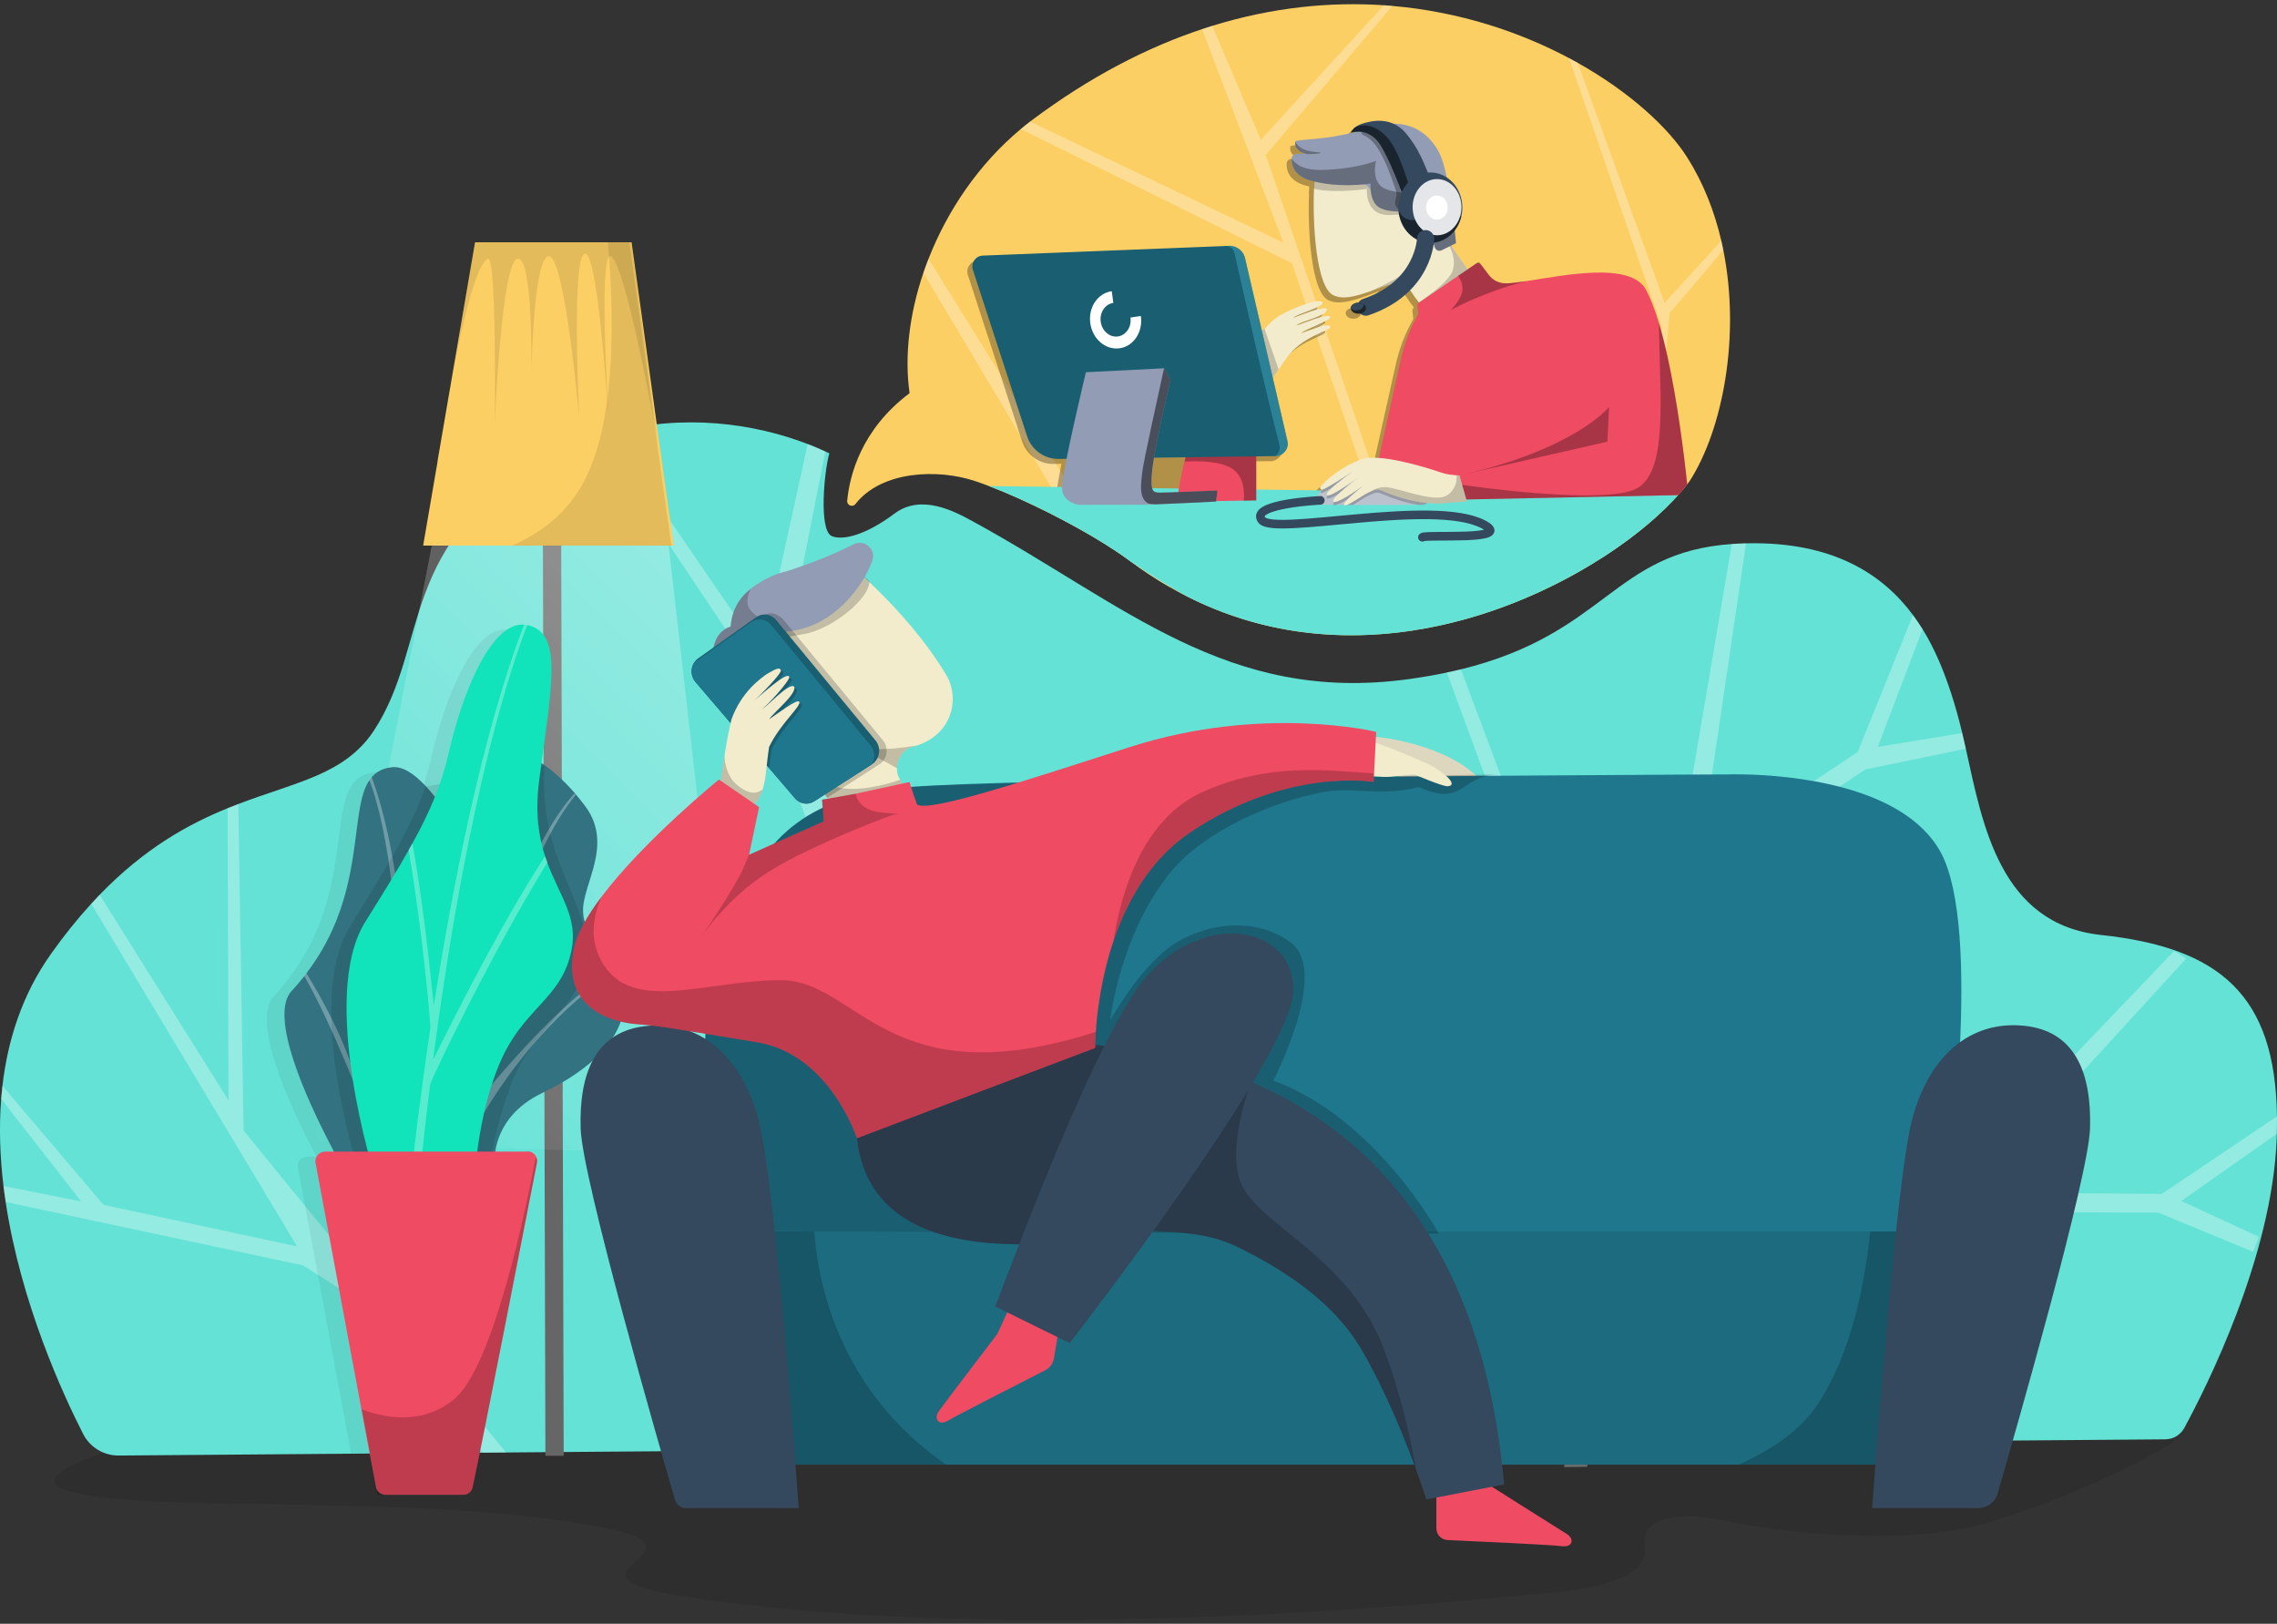 <svg width="481" height="343" viewBox="0 0 481 343" fill="none" xmlns="http://www.w3.org/2000/svg">
<rect x="0" y="0" width="481" height="343" fill="#333333" stroke="none"/>
<g clip-path="url(#clip0_3085_257744)">
<path opacity="0.1" d="M31.586 304.016C31.586 304.016 1.382 311.434 15.159 315.143C32.359 319.775 89.121 315.308 126.966 322.562C153.318 327.617 113.189 332.63 145.513 337.399C161.553 339.768 216.518 347.467 328.856 336.339C340.566 335.179 348.292 332.132 347.402 326.801C346.342 320.442 354.821 319.383 362.769 320.972C386.259 325.672 407.28 325.211 418.408 322.032C438.957 316.161 454.472 307.471 458.955 304.816C459.331 304.593 459.172 304.016 458.738 304.016H31.586Z" fill="black"/>
<path d="M480.961 239.503C480.956 239.811 480.945 240.118 480.935 240.43C480.018 265.616 465.859 293.473 461.414 301.644C460.613 303.112 459.087 304.023 457.418 304.039L364.777 304.77L356.855 304.834L336.173 304.998L331.224 305.04L106.888 306.816L101.987 306.858L97.854 306.89L74.199 307.075L25.078 307.462C21.904 307.488 18.995 305.724 17.554 302.894C13.219 294.395 4.396 275.165 1.191 253.9V253.842C1.016 252.74 0.867 251.632 0.735 250.52C0.004 244.447 -0.235 238.247 0.247 232.122V232.058C0.322 231.163 0.412 230.267 0.518 229.372V229.361C1.652 219.547 4.746 209.988 10.755 201.52C13.606 197.499 16.446 193.991 19.265 190.912C19.859 190.26 20.457 189.624 21.051 189.01C30.573 179.164 39.761 174.114 48.07 170.728C48.833 170.416 49.591 170.119 50.338 169.838C62.727 165.106 72.943 163.58 79.037 154.249C90.933 136.036 83.706 114.3 115.838 96.824C119.251 94.969 122.695 93.496 126.139 92.368C127.061 92.06 127.983 91.779 128.905 91.525C144.309 87.238 159.396 89.469 170.613 93.793C171.912 94.291 173.157 94.821 174.349 95.372C174.63 95.499 174.911 95.632 175.186 95.764C174.127 99.474 172.897 112.043 175.716 113.251C177.846 114.162 182.605 113.251 188.964 108.482C194.649 104.216 201.776 108.1 205.39 110.071C237.587 127.632 259.18 148.738 297.592 143.455C300.469 143.057 303.145 142.591 305.635 142.061C306.658 141.849 307.649 141.621 308.608 141.388C339.4 133.842 340.693 116.69 365.821 114.915C366.208 114.883 366.605 114.862 367.008 114.84C367.628 114.809 368.237 114.788 368.841 114.772C387.34 114.321 397.805 121.448 404.095 129.905C404.826 130.886 405.504 131.892 406.13 132.899C408.933 137.435 410.724 142.13 412.049 146.104C413.055 149.125 413.84 152.039 414.507 154.837C414.778 155.966 415.032 157.073 415.27 158.159C418.826 174.252 422.488 195.215 443.842 197.504C468.774 200.174 480.665 210.105 480.988 235.81C481.009 237.007 480.998 238.237 480.961 239.498V239.503Z" fill="#65E2D6"/>
<path opacity="0.3" d="M415.272 158.169L394.034 162.535L358.531 186.38L336.174 305.002L335.263 309.851L330.388 309.899L331.225 305.045L342.215 241.389L305.637 142.071C306.659 141.859 307.65 141.631 308.609 141.398L344.918 238.156L365.822 114.924C366.209 114.893 366.606 114.871 367.009 114.85C367.629 114.818 368.238 114.797 368.842 114.781L359.061 181.081L392.444 158.826L404.096 129.915L406.131 132.909L396.683 157.766L414.509 154.846C414.779 155.975 415.033 157.083 415.272 158.169Z" fill="white"/>
<path opacity="0.3" d="M480.988 235.821L456.682 252.189L416.564 251.908L461.822 202.485C461.313 202.162 460.799 201.833 460.264 201.515C459.92 201.309 459.581 201.102 459.241 200.911L372.858 291.247L397.021 190.769C396.099 190.425 395.151 190.059 394.181 189.656L368.81 292.413L356.855 304.839L364.777 304.776L413.151 255.999L455.919 256.153L475.954 264.44C476.368 263.407 476.776 262.347 477.184 261.261L460.789 253.689L480.962 239.509L480.988 235.821Z" fill="white"/>
<path opacity="0.3" d="M215.297 276.468L200.666 276.658L190.143 223.939L156.876 138.287L126.142 92.377L112.953 72.676C113.541 72.083 114.14 71.489 114.76 70.906L128.908 91.535L160.882 138.166L170.616 93.803C171.914 94.301 173.16 94.831 174.352 95.382L165.328 140.942L193.958 219.833L215.297 276.468Z" fill="white"/>
<path opacity="0.3" d="M106.891 306.816L101.99 306.858L79.278 276.993L64.017 267.302L1.193 253.906V253.848L0.738 250.525L17.138 253.784L0.25 232.127V232.064L0.52 229.377V229.367L21.87 254.505L62.761 263.29L19.268 190.918C19.861 190.266 20.46 189.63 21.054 189.015L48.274 232.44L48.073 170.734C48.836 170.421 49.594 170.125 50.341 169.844L51.464 238.815L106.891 306.816Z" fill="white"/>
<path d="M118.547 113.797H114.684L115.213 307.515H119.076L118.547 113.797Z" fill="#666666"/>
<path opacity="0.3" d="M91.284 114.859H141.205L155.978 244.153L66.707 241.255L91.284 114.859Z" fill="url(#paint0_linear_3085_257744)"/>
<path d="M142.35 115.252H89.387L92.428 97.532V97.389L95.714 78.27L100.35 51.188H133.421L140.617 103.234V103.281L142.35 115.252Z" fill="#FCCF65"/>
<path opacity="0.1" d="M138.778 92.308C138.248 89.457 131.921 55.083 129.028 54.119C126.76 53.345 127.915 77.678 128.641 89.41C127.867 77.969 125.986 53.976 123.671 53.589C120.677 53.107 122.272 86.707 122.367 88.398C122.224 86.803 119.373 55.131 116.093 54.167C112.956 53.25 112.326 75.458 112.23 78.452C112.278 75.505 112.474 54.214 109.332 54.649C105.951 55.131 104.504 89.41 104.504 89.41C104.504 89.41 104.987 53.684 103.058 54.649C100.641 55.857 97.844 67.493 95.719 78.356L100.355 51.273H133.426L138.778 92.308Z" fill="black"/>
<path opacity="0.1" d="M141.819 115.257H108.219C113.82 112.698 119.951 108.692 123.766 100.918C130.427 87.448 129.605 64.562 128.402 51.188H132.938L140.134 103.234V103.281L141.819 115.257Z" fill="black"/>
<g opacity="0.3">
<path opacity="0.2" d="M110.906 231.903C105.268 234.579 102.703 238.394 101.564 241.637C101.235 242.575 101.028 243.481 100.901 244.313H107.657V244.26C108.516 244.26 109.199 244.716 109.539 245.4C109.66 245.686 109.756 245.972 109.756 246.3C109.756 246.428 109.74 246.565 109.708 246.708C107.885 256.045 101.315 289.783 97.854 306.894L74.2 307.079L72.637 298.754L62.956 246.761C62.669 245.453 63.697 244.313 65.006 244.313H66.824C66.554 243.799 66.273 243.248 65.976 242.665C61.08 233.212 52.994 215.673 57.89 210.374C58.833 209.372 59.729 208.318 60.571 207.253C60.571 207.247 60.571 207.247 60.571 207.242C60.741 207.014 60.91 206.844 61.027 206.617C61.027 206.622 61.037 206.633 61.037 206.638C61.059 206.611 61.069 206.585 61.085 206.558C73.818 189.808 69.85 172.444 74.322 165.857C74.311 165.836 74.306 165.81 74.295 165.788L74.809 165.158C74.809 165.158 74.82 165.19 74.825 165.205C74.857 165.168 74.889 165.137 74.921 165.105C75.943 163.966 77.31 163.282 79.192 163.112C81.396 162.895 83.855 164.57 86.292 167.182L89.185 166.673C89.938 164.527 90.563 162.339 91.093 160.034C93.599 148.943 99.566 132.506 107.016 132.988C107.016 132.967 107.032 132.951 107.037 132.93C107.265 132.93 107.493 132.988 107.721 133.041C107.721 133.057 107.705 133.073 107.7 133.094C107.7 133.094 107.716 133.099 107.721 133.099C111.531 133.883 112.792 137.185 112.792 142.643C112.792 147.534 111.775 154.152 110.678 162.238C112.527 163.489 115.055 165.513 117.688 168.576L117.974 168.92C118.658 169.715 119.283 170.515 119.967 171.426C126.002 179.682 119.108 188.054 119.453 193.746C119.681 198.87 123.554 198.133 126.628 205.419C126.686 205.594 126.797 205.764 126.855 205.933C127.083 206.505 127.311 207.131 127.539 207.814C130.559 217.665 123.326 225.921 110.911 231.903H110.906Z" fill="black"/>
</g>
<path d="M114.615 230.845C108.977 233.521 106.412 237.336 105.278 240.584C103.911 244.458 104.653 247.759 104.653 247.759H72.992C72.992 247.759 71.567 245.311 69.691 241.607C64.795 232.154 56.709 214.614 61.605 209.321C62.574 208.298 63.486 207.212 64.339 206.131C64.508 205.903 64.678 205.733 64.795 205.505C77.608 188.649 73.506 171.168 78.121 164.677C78.291 164.449 78.461 164.221 78.635 164.052C79.658 162.913 81.025 162.229 82.906 162.059C91.565 161.206 104.15 189.566 104.15 189.566L111.441 159.5C111.441 159.5 116.226 161.492 121.408 167.528L121.695 167.867C122.378 168.662 123.003 169.462 123.687 170.373C129.722 178.629 122.834 187.001 123.173 192.698C123.401 197.822 127.274 197.08 130.348 204.371C130.406 204.541 130.517 204.71 130.576 204.885C130.803 205.452 131.031 206.083 131.259 206.766C134.264 216.607 127.031 224.862 114.615 230.845Z" fill="#327281"/>
<path opacity="0.3" d="M130.501 204.874C125.605 207.836 111.822 217.576 99.862 239.158C96.217 245.708 78.222 237.452 78.222 237.452C78.222 237.452 70.363 216.553 64.269 206.188C64.439 205.96 64.609 205.791 64.725 205.563C68.313 211.429 72.472 219.171 74.746 226.631C79.303 241.437 83.854 226.064 83.854 226.064V198.16C83.854 198.16 82.546 176.292 77.989 164.735L78.502 164.109C80.553 169.631 83.568 180.282 84.994 197.593L103.217 211.259C103.217 211.259 108.399 182.332 121.323 167.58L121.609 167.919C117.338 173.102 109.819 185.517 104.409 211.879C100.249 232.153 97.573 236.938 97.573 236.938C97.573 236.938 116.135 212.393 130.262 204.424C130.331 204.535 130.448 204.705 130.501 204.874Z" fill="white"/>
<path opacity="0.1" d="M103.17 247.705C103.795 243.317 105.104 236.884 107.78 229.54C112.734 216.271 122.357 213.595 123.841 202.547C125.319 191.499 113.704 181.876 115.013 162.344C115.013 162.116 115.013 161.947 115.071 161.719L110.689 162.514L89.848 166.159C87.003 174.59 81.931 182.787 73.904 195.77C65.531 209.377 72.653 237.229 75.838 247.763L103.17 247.705Z" fill="black"/>
<path d="M120.768 200.496C118.717 211.375 110.234 212.684 105.162 225.555C100.038 238.368 100.038 253.401 100.038 253.401L88.423 250.783L86.886 250.444L79.256 248.738C79.256 248.738 67.185 210.697 77.147 194.752C80.851 188.828 83.866 183.99 86.314 179.603C86.6 179.089 86.881 178.633 87.109 178.177C90.866 171.4 93.261 165.703 94.798 158.984C97.304 147.878 103.281 131.425 110.742 131.933C110.97 131.933 111.198 131.992 111.426 132.045C119.173 133.64 116.38 145.652 113.874 165.015C113.021 171.734 113.816 176.746 115.124 180.848C115.294 181.304 115.411 181.759 115.58 182.157C118.203 189.22 122.077 193.772 120.768 200.496Z" fill="#11E4BA"/>
<path opacity="0.3" d="M115.638 182.157C103.112 202.6 90.924 228.395 90.866 229.079C90.24 234.091 89.615 239.327 89.043 244.795C88.815 246.957 88.587 248.897 88.418 250.719C84.602 285.512 86.028 262.563 86.881 250.38C87.109 246.851 87.337 244.228 87.337 244.228C87.337 244.228 88.534 233.122 90.924 217.124C90.982 216.61 89.387 197.423 86.314 179.539C86.6 179.025 86.881 178.569 87.109 178.113C90.071 194.402 91.549 212.848 91.666 212.281C95.481 188.023 101.803 155.053 110.742 131.875C110.97 131.875 111.198 131.933 111.426 131.986C108.464 139.389 99.01 166.382 91.496 223.785C91.438 224.352 102.942 199.754 115.13 180.848C115.357 181.303 115.527 181.759 115.638 182.157Z" fill="white"/>
<path d="M113.416 245.651C111.196 257.039 101.912 304.703 99.809 314.272C99.581 315.126 98.839 315.751 97.875 315.751H81.416C80.563 315.751 79.821 315.237 79.535 314.5C79.477 314.389 79.424 314.214 79.424 314.045L76.35 297.703L66.669 245.71C66.383 244.401 67.411 243.261 68.72 243.261H111.371V243.203C112.224 243.203 112.908 243.659 113.252 244.342C113.416 244.74 113.533 245.137 113.416 245.651Z" fill="#EF4B63"/>
<path opacity="0.2" d="M113.418 245.657C111.198 257.044 101.914 304.708 99.81 314.278C99.582 315.131 98.841 315.756 97.876 315.756H79.77L79.542 314.506L76.41 297.708C80.909 299.414 89.112 301.237 95.942 295.546C104.198 288.711 111.033 255.629 113.195 244.406C113.418 244.745 113.534 245.143 113.418 245.657Z" fill="black"/>
<path d="M299.009 164.506C296.264 164.474 293.445 163.451 291.41 163.144C290.387 162.996 289.465 162.683 288.66 162.084C287.796 161.793 287.176 161.703 286.598 161.74C285.443 161.819 284.484 159.859 282.025 160.51C279.641 161.273 268.556 160.293 282.969 156.065C284.283 155.678 288.559 155.646 290.143 155.641C292.284 155.641 308.292 157.75 314.201 166.615C314.741 167.388 303.189 165.783 299.009 164.506Z" fill="#DDD7BF"/>
<path d="M410.402 258.021C410.259 258.938 409.967 264.491 409.967 264.491H389.694L152.153 261.158C152.153 261.158 149.281 243.852 148.963 226.471C148.772 216.239 149.467 205.98 152.153 199.214C153.022 197.041 153.843 194.969 154.76 192.94C161.23 178.119 168.956 168.125 192.319 166.238C203.574 165.327 236.353 164.712 270.383 164.304C279.571 164.193 288.844 164.098 297.815 164.018C309.5 163.923 320.696 163.827 330.452 163.78C350.874 163.631 365.117 163.584 365.117 163.584C365.117 163.584 366.373 163.536 368.498 163.584C377.527 163.78 402.098 165.613 409.967 180.047C418.758 196.273 411.753 248.801 410.402 258.021Z" fill="#1F778D"/>
<path d="M404.176 260.141H159.879V309.389H404.176V260.141Z" fill="#1F778D"/>
<path opacity="0.2" d="M303.952 260.58L152.932 260.05L148.963 226.476C148.772 216.244 149.467 205.985 152.153 199.218C153.022 197.046 153.843 194.974 154.76 192.944C161.23 178.123 168.956 168.129 192.319 166.243C203.574 165.332 282.109 164.017 316.139 163.609C308.191 164.139 309.251 170.498 299.713 166.259C291.234 168.378 286.041 166.116 279.577 167.319C268.263 169.428 254.142 175.797 247.253 184.275C236.438 197.586 234.536 215.539 234.536 215.539C234.536 215.539 241.456 202.821 249.373 198.582C257.289 194.343 266.329 194.343 272.688 199.112C280.954 205.312 268.979 228.256 268.979 228.256C290.704 236.205 303.952 260.58 303.952 260.58Z" fill="black"/>
<path opacity="0.1" d="M404.176 260.141H159.879V309.389H404.176V260.141Z" fill="black"/>
<path opacity="0.2" d="M199.854 309.384H163.837L159.879 273.658V260.141H171.998C172.867 271.777 177.599 293.985 199.854 309.384Z" fill="black"/>
<path opacity="0.2" d="M404.179 260.141V309.389H367.293C373.858 306.443 380.09 302.389 383.804 296.883C391.578 285.443 394.185 269.075 395.054 260.141H404.179Z" fill="black"/>
<path d="M395.488 318.569H417.844C419.773 318.569 421.464 317.313 421.999 315.432C425.909 301.914 441.26 248.368 441.504 238.327C441.843 226.786 438.463 217.613 427.261 216.649C416.303 215.684 407.565 222.827 403.94 236.398C400.316 250.011 395.488 318.468 395.488 318.569Z" fill="#34495E"/>
<path d="M168.714 318.568H144.911C143.851 318.568 142.882 317.842 142.596 316.83C139.459 306.11 122.947 248.802 122.656 238.374C122.316 226.833 125.697 217.66 136.899 216.696C147.857 215.731 156.595 222.874 160.22 236.445C163.887 250.01 168.714 318.467 168.714 318.568Z" fill="#34495E"/>
<path d="M193.774 157.454C193.774 157.454 193.769 157.459 193.763 157.459C193.414 157.576 193.048 157.682 192.672 157.777C190.791 158.249 189.524 160.289 189.477 162.266C189.455 163.018 189.609 163.76 189.975 164.406L190.155 164.724L191.999 167.967L177.469 172.911C176.717 171.676 175.736 170.097 174.735 168.524C173.172 166.065 171.54 163.617 170.581 162.499C169.224 160.92 167.672 160.051 166.633 159.621C166.299 159.484 166.018 159.388 165.812 159.33C165.573 159.272 165.478 159.25 165.478 159.25L159.13 152.357L157.031 135.532C157.031 135.532 158.87 134.261 161.111 132.655C161.816 132.152 162.563 131.611 163.3 131.071C163.724 130.769 164.148 130.461 164.556 130.159C166.787 128.522 168.694 127.012 168.843 126.54C169.251 125.396 179.954 119.625 179.954 119.625C179.954 119.625 182.085 121.4 185.105 124.368C189.471 128.649 195.708 135.426 200.09 142.94C202.618 147.492 201.283 154.948 193.774 157.454Z" fill="#F2ECCD"/>
<path opacity="0.2" d="M191.999 167.971L177.469 172.915C175.54 169.762 172.154 164.336 170.581 162.503C169.224 160.924 167.671 160.054 166.633 159.625L167.767 157.781C167.767 157.781 171.465 164.813 176.775 166.26C180.86 167.372 186.88 165.857 190.155 164.728L191.999 167.971Z" fill="black"/>
<path opacity="0.2" d="M183.666 122.804C183.666 126.514 175.787 132.841 169.889 133.932C160.319 135.702 161.114 134.547 161.114 134.547V132.655C161.819 132.152 162.566 131.611 163.302 131.071C163.726 130.769 164.15 130.461 164.558 130.159C166.789 128.522 168.697 127.012 168.845 126.54C169.253 125.396 179.957 119.625 179.957 119.625C179.957 119.625 180.646 119.837 183.666 122.804Z" fill="black"/>
<path d="M184.281 118.389C182.358 123.921 175.93 132.558 166.318 133.39C166.265 133.396 165.083 133.888 165.12 133.931C165.746 134.582 170.435 138.043 169.64 141.328C169.095 143.596 169.402 145.991 170.764 147.888C171.93 149.515 173.069 150.887 173.069 150.887L171.161 152.493L171.129 152.519C171.129 152.519 171.119 152.493 171.103 152.44C170.88 151.709 169.068 146.15 165.74 145.345C165.608 145.265 165.407 145.27 165.269 145.239C164.596 145.17 164.008 145.223 163.494 145.361C161.077 146.023 160.441 148.688 160.918 150.188C161.92 153.388 166.127 154.067 169.386 157.569C172.539 160.955 174.129 163.605 174.129 163.605L171.479 165.194C171.479 165.194 157.146 153.484 153.002 146.892C150.098 142.266 148.996 134.09 154.348 132.341C154.47 130.29 155.121 128.51 156.112 127C156.732 126.051 157.601 125.161 158.603 124.361C160.929 122.49 163.965 121.113 166.18 120.683C170.949 119.094 175.464 117.425 180.307 114.971C182.57 113.827 185.119 115.994 184.281 118.389Z" fill="#929CB4"/>
<path opacity="0.2" d="M174.129 163.603L171.479 165.193C171.479 165.193 157.146 153.482 153.002 146.89C150.098 142.264 148.996 134.088 154.348 132.34C154.47 130.289 155.121 128.508 156.112 126.998C156.732 126.05 157.601 125.16 158.603 124.359C157.781 126.055 157.474 127.873 158.762 129.16C161.941 132.34 164.59 132.34 164.59 132.34C164.59 132.34 155.959 133.622 157.887 138.545C158.476 140.044 160.696 142.572 163.494 145.359C161.077 146.021 160.441 148.687 160.918 150.186C161.92 153.387 166.127 154.065 169.386 157.568C172.539 160.954 174.129 163.603 174.129 163.603Z" fill="black"/>
<path opacity="0.2" d="M193.763 157.453C193.414 157.57 193.048 157.676 192.672 157.771C190.791 158.243 189.524 160.283 189.477 162.259C185.651 160.251 183.738 158.667 178.895 157.771C183.028 158.322 187.097 158.624 193.763 157.453Z" fill="black"/>
<path d="M312.933 312.655C312.933 312.655 328.963 322.792 330.844 323.952C332.725 325.065 332.195 326.946 329.879 326.607C328.009 326.337 311.916 325.59 305.78 325.314C304.46 325.256 303.422 324.164 303.422 322.845V313.72L312.017 311.5L312.933 312.655Z" fill="#EF4B63"/>
<path d="M317.73 313.562L301.303 316.742C301.303 316.742 300.54 314.304 299.168 310.532C296.815 304.077 292.682 293.713 287.526 284.948C282.227 275.94 272.938 268.988 261.032 263.223C254.689 260.149 247.196 260.329 244.075 260.043C239.211 259.566 184.727 274.35 181.018 240.437C178.538 231.456 204.004 221.176 204.004 221.176C204.004 221.176 206.283 220.964 210.098 220.736C216.24 220.375 240.339 218.33 264.259 228.515C288.809 238.964 313.168 262.301 317.73 313.562Z" fill="#34495E"/>
<path opacity="0.2" d="M185.789 161.432L185.736 161.469L174.735 168.522C173.172 166.063 171.54 163.615 170.581 162.497C169.224 160.918 167.672 160.049 166.633 159.619C166.299 159.482 166.018 159.386 165.812 159.328C165.573 159.27 165.478 159.248 165.478 159.248L159.13 152.355L157.031 135.53C157.031 135.53 157.259 133.013 160.348 130.751C160.772 130.449 162.468 128.631 164.556 130.157C164.916 130.348 165.25 130.613 165.525 130.952L186.52 156.392C187.813 157.956 187.463 160.356 185.789 161.432Z" fill="black"/>
<path d="M184.202 161.437L184.149 161.474L171.978 169.279C170.669 170.116 168.973 169.851 167.945 168.649L146.914 144.067C145.907 142.896 145.843 141.216 146.612 139.992C146.834 139.637 147.126 139.319 147.486 139.065L159.748 130.369C161.083 129.421 162.885 129.675 163.939 130.957L184.933 156.397C186.226 157.961 185.877 160.361 184.202 161.437Z" fill="#195F71"/>
<path d="M184.149 161.469L171.978 169.274C170.669 170.111 168.973 169.846 167.945 168.643L162.498 162.279L154.857 153.345L146.914 144.062C145.907 142.891 145.843 141.211 146.612 139.987L158.688 131.424C160.023 130.475 161.825 130.73 162.879 132.012L183.874 157.452C184.843 158.623 184.891 160.266 184.149 161.469Z" fill="#1F778D"/>
<path d="M210.691 281.767C210.691 281.767 199.664 296.191 198.387 297.998C197.094 299.762 198.323 301.283 200.321 300.059C201.98 299.047 216.032 291.872 220.786 289.456C221.771 288.952 222.455 288.014 222.64 286.923L224.998 272.759L215.99 270.109L210.691 281.767Z" fill="#EF4B63"/>
<path opacity="0.2" d="M163 158.306C162.777 159.689 162.634 161.019 162.497 162.28L154.855 153.346C154.914 153.06 154.983 152.769 155.052 152.477C157.171 146.649 161.156 143.898 162.47 142.939C163.53 142.409 165.326 141.064 165.475 142.224C165.565 142.855 160.976 147.608 159.768 148.556C161.061 147.581 166.693 142.33 167.239 143.469C167.578 144.148 162.279 149.971 161.41 150.358C162.375 150.066 167.239 144.529 168.299 145.589C168.829 147.178 164.06 150.888 163 152.477C164.59 151.418 169.02 148.042 169.359 148.768C169.841 149.733 165.358 153.352 163 158.306Z" fill="black"/>
<path d="M162.469 157.775C161.924 161.177 161.871 164.272 161.113 166.741C160.737 167.986 160.18 169.072 159.29 169.963C158.771 170.98 158.543 171.732 158.485 172.458C158.368 173.91 155.756 174.737 156.111 177.911C156.111 177.911 150.52 174.832 150.812 173.672C151.23 172.003 151.543 170.19 151.829 168.225C152.221 165.564 152.566 162.624 153.08 159.386C153.445 157.06 153.901 154.58 154.521 151.946C156.641 146.117 160.625 143.367 161.94 142.408C162.999 141.878 164.796 140.532 164.944 141.693C165.034 142.323 160.445 147.076 159.237 148.025C160.53 147.05 166.163 141.799 166.709 142.938C167.048 143.616 161.749 149.44 160.88 149.827C161.844 149.535 166.709 143.998 167.768 145.058C168.298 146.647 163.529 150.356 162.469 151.946C164.059 150.886 168.489 147.511 168.828 148.237C169.31 149.201 164.827 152.821 162.469 157.775Z" fill="#F2ECCD"/>
<path d="M301.83 161.48C304.273 162.593 308.411 165.826 305.841 166.085C304.818 166.191 298.624 163.536 298.624 163.536C298.624 163.536 297.601 163.679 293.744 164.066C289.886 164.448 282.918 162.265 282.918 162.265L283.766 156.319C283.766 156.319 283.617 153.172 301.83 161.48Z" fill="#F2ECCD"/>
<path opacity="0.2" d="M161.112 166.746C160.736 167.991 160.179 169.077 159.289 169.967C158.77 170.985 158.542 171.737 158.484 172.463C157.169 171.642 154.292 169.835 151.828 168.229C152.22 165.569 152.565 162.628 153.079 159.391C152.93 161.489 153.985 164.133 155.05 165.198C157.699 167.848 159.819 167.848 161.112 166.746Z" fill="black"/>
<path opacity="0.2" d="M299.168 310.532C296.815 304.077 292.682 293.713 287.526 284.948C282.227 275.94 272.938 268.988 261.032 263.223C254.689 260.149 247.196 260.329 244.075 260.043C239.211 259.566 184.727 274.35 181.018 240.437C178.538 231.456 204.004 221.176 204.004 221.176C204.004 221.176 206.283 220.964 210.098 220.736C216.24 220.375 240.339 218.33 264.259 228.515C262.287 234.195 259.543 244.284 262.314 250.288C266.331 258.983 285.083 265.628 292.396 285.091C295.687 293.845 297.817 303.049 299.168 310.532Z" fill="black"/>
<path d="M290.704 154.597L290.174 165.195C290.174 165.195 271.951 162.026 251.492 175.793C242.976 181.521 238.064 190.375 235.224 198.758C232.606 206.505 231.758 213.85 231.483 217.962C231.345 220.097 231.356 221.364 231.356 221.364L181.016 240.44C181.016 240.44 175.298 222.656 159.878 220.155C144.453 217.654 139.308 216.658 134.724 216.361C130.146 216.065 118.616 213.553 121.202 200.502C121.843 197.28 124.036 193.459 126.983 189.538C135.954 177.584 151.872 164.665 151.872 164.665L160.35 170.494L158.559 179.014L158.23 180.562L173.974 173.519L173.719 169.302L173.698 168.931L175.452 168.618L180.767 167.664L192.144 165.195C192.144 165.195 192.742 167.357 193.733 169.964C196.452 171.596 216.874 164.803 238.774 157.776C266.859 148.768 290.704 154.597 290.704 154.597Z" fill="#EF4B63"/>
<path opacity="0.2" d="M290.173 163.385V165.197C290.173 165.197 271.95 162.028 251.49 175.795C242.975 181.523 238.063 190.378 235.223 198.761C236.765 188.682 241.269 172.854 254.378 167.136C268.002 161.196 279.543 162.638 290.173 163.385Z" fill="black"/>
<path opacity="0.2" d="M231.356 221.364L181.016 240.441C181.016 240.441 175.298 222.657 159.878 220.156C144.453 217.655 139.308 216.659 134.724 216.362C130.146 216.066 118.616 213.554 121.202 200.503C121.843 197.281 124.036 193.46 126.983 189.539C125.308 193.619 124.731 197.874 126.437 201.758C132.244 215.006 148.729 206.93 165.119 207.057C181.207 207.185 187.666 232.074 231.483 217.963C231.345 220.098 231.356 221.364 231.356 221.364Z" fill="black"/>
<path d="M210.161 275.94C208.571 281.239 230.202 220.286 241.955 206.524C254.211 192.175 273.218 195.396 273.218 209.174C273.218 222.951 225.957 283.708 225.957 283.708L210.161 275.94Z" fill="#34495E"/>
<path opacity="0.2" d="M188.742 172.067C188.742 172.067 171.775 178.23 162.353 184.165C153.43 189.787 148.163 197.889 147.633 198.578C148.274 197.645 152.932 191.16 156.641 184.271L158.231 180.562L173.974 173.519L173.598 168.904C174.196 168.666 174.896 168.83 175.452 168.618L180.767 167.664C181.011 169.042 182.235 171.32 186.331 171.638C192.144 172.083 188.742 172.067 188.742 172.067Z" fill="black"/>
<path d="M356.941 101.602C356.766 101.835 356.591 102.068 356.406 102.307C356.082 102.725 355.738 103.155 355.367 103.584L354.514 104.569C354.514 104.569 354.503 104.58 354.498 104.585C354.185 104.935 353.862 105.29 353.523 105.645C352.405 106.821 351.165 108.03 349.803 109.248C346.507 112.195 342.522 115.22 337.981 118.103C316.542 131.716 282.713 142.118 250.824 126.03C249.516 125.373 248.212 124.668 246.914 123.916C244.18 122.342 241.461 120.562 238.775 118.559C234.467 115.353 228.527 111.855 222.263 108.681C219.852 107.457 217.399 106.281 214.972 105.189C212.921 104.267 210.881 103.414 208.894 102.667C207.887 102.28 206.896 101.925 205.921 101.602C198.227 99.037 186.273 99.355 180.704 106.472C180.105 107.235 178.876 106.753 178.966 105.783C179.464 100.532 181.854 90.771 192.144 83.056C191.037 75.293 192.08 66.396 195.058 57.632C195.398 56.641 195.758 55.65 196.145 54.669C200.14 44.469 206.753 34.655 215.64 27.253C216.281 26.712 216.938 26.188 217.605 25.679C217.775 25.552 217.939 25.425 218.109 25.297C230.323 16.162 242.357 9.994 253.93 6.152C254.65 5.909 255.371 5.675 256.086 5.458C268.883 1.5 281.087 0.355 292.336 1.108L294.127 1.251C308.445 2.486 321.147 6.794 331.437 12.267L333.292 13.279C344.409 19.516 352.484 27.051 356.411 33.246C359.823 38.63 362.166 44.633 363.612 50.838L364.02 52.741C367.729 71.07 363.877 90.813 356.941 101.602Z" fill="#FCCF65"/>
<path opacity="0.3" d="M352.702 66.101C352.702 66.101 349.199 104.147 349.522 107.432C349.586 108.079 349.681 108.683 349.803 109.25C346.507 112.196 342.523 115.222 337.981 118.105C306.193 122.391 268.295 127.266 268.295 127.266L246.914 123.917C244.18 122.344 241.461 120.563 238.775 118.56C234.467 115.354 228.527 111.857 222.263 108.683L224.33 106.738L195.059 57.633C195.398 56.642 195.758 55.651 196.145 54.671L230.254 109.594C230.254 109.594 237.604 115.466 238.722 116.218C239.835 116.971 294.965 120.526 294.965 120.526L272.884 55.577L215.64 27.254C216.281 26.714 216.938 26.189 217.606 25.68L271.098 51.264L253.93 6.154C254.65 5.91 255.371 5.677 256.086 5.46L266.329 29.538L292.336 1.109L294.127 1.252L267.389 32.718L295.06 113.791L346.391 106.537L351.112 69.28L331.437 12.269L333.292 13.281L351.642 63.981L363.612 50.84L364.02 52.742C358.817 59.17 352.702 66.101 352.702 66.101Z" fill="white"/>
<path opacity="0.3" d="M268.204 97.415L264.309 97.463V106.789C264.309 106.789 263.286 106.816 261.675 106.842V106.816C260.128 106.837 258.035 106.874 255.847 106.911V107.001C255.094 107.113 246.499 107.489 242.928 107.621C242.462 107.637 242.075 107.648 241.81 107.658C241.545 107.669 241.396 107.674 241.396 107.674L226.787 107.701C226.787 107.701 223.269 107.219 223.269 103.997C223.269 103.096 223.661 100.812 224.228 97.983L222.596 98.004C219.56 98.062 216.847 96.101 215.909 93.224L204.442 58.039C203.986 56.619 205.003 55.141 206.508 55.061L258.078 53.016L258.507 52.989C258.936 52.963 259.339 53.047 259.741 53.18C260.547 53.45 261.246 54.038 261.649 54.817C261.781 55.061 261.893 55.326 261.946 55.596L265.528 71.037C265.703 70.847 265.878 70.661 266.052 70.476C267.155 69.347 268.283 68.298 269.195 67.763C272.31 65.934 278.06 63.868 278.298 65.023C278.489 65.934 273.036 67.307 272.125 68.218C273.28 67.763 278.998 65.479 279.241 66.395C279.565 67.736 273.036 69.135 272.819 69.829C273.519 69.617 279.644 67.09 279.941 68.006C280.179 68.706 274.891 70.529 273.762 71.445C275.829 70.746 279.671 69.188 279.941 70.073C280.206 70.984 273.948 71.901 270.514 76.951C269.974 77.73 269.491 78.424 269.036 79.097C268.765 79.489 268.511 79.855 268.267 80.199L267.806 80.856L270.89 94.167C270.906 94.247 270.917 94.326 270.927 94.406C270.938 94.48 270.943 94.549 270.943 94.623C270.996 94.649 270.996 94.702 270.97 94.729C270.996 95.614 270.541 96.446 269.841 96.933C269.841 96.933 269.815 96.933 269.815 96.96C269.762 96.997 269.709 97.029 269.661 97.055C268.803 97.58 268.23 97.415 268.23 97.415H268.204Z" fill="black"/>
<path opacity="0.3" d="M355.366 103.583C354.683 96.975 353.273 85.779 351.148 76.209C350.952 75.329 350.751 74.46 350.539 73.612C350.173 72.091 349.781 70.634 349.368 69.262C348.536 66.522 347.624 64.106 346.655 62.278C343.406 56.264 329.385 59.215 321.299 60.45C319.503 60.72 317.998 60.911 317.002 60.911C316.827 60.911 316.647 60.9 316.477 60.879C315.259 60.736 314.156 60.095 313.43 59.109L311.337 56.343L310.807 56.703H310.797C310.76 56.73 310.723 56.751 310.691 56.772L308.963 57.954C308.91 57.88 308.863 57.806 308.804 57.731C307.766 56.242 306.568 54.51 305.509 52.915L306.505 52.422C306.505 52.39 306.462 51.807 306.362 50.864C306.33 50.535 306.293 50.159 306.245 49.751C306.892 48.909 307.368 47.913 307.628 46.81H307.623C307.623 46.81 307.628 46.794 307.628 46.784C307.766 46.19 307.845 45.57 307.845 44.929C307.845 42.216 306.531 39.842 304.565 38.544C304.316 37.346 304.035 36.218 303.733 35.232C302.584 31.475 299.213 27.167 293.3 27.204C292.039 26.643 290.422 26.367 288.425 26.743C286.851 27.045 285.812 27.459 285.182 27.973C285.177 27.973 285.171 27.973 285.166 27.983C285.118 28.004 285.065 28.036 285.018 28.063C284.477 28.571 284.265 29.027 284.265 29.027H284.307L284.292 29.054C284.535 29.054 284.97 28.932 285.542 28.889C285.357 28.937 285.171 28.985 284.991 29.027C278.299 30.611 274.404 30.426 272.713 30.829C272.634 30.855 272.581 30.908 272.554 31.014C272.539 31.131 272.533 31.247 272.533 31.353C272.533 31.412 272.539 31.465 272.544 31.518C272.549 31.565 272.554 31.613 272.565 31.661C272.57 31.714 272.586 31.767 272.597 31.814C272.613 31.867 272.629 31.915 272.645 31.968C272.841 32.508 273.275 32.879 273.736 33.123C273.773 33.144 273.816 33.166 273.858 33.187C273.98 33.25 274.107 33.303 274.224 33.351C274.261 33.367 274.277 33.404 274.277 33.446C274.277 33.515 274.24 33.595 274.192 33.595C273.869 33.595 273.492 33.568 273.143 33.542C272.528 33.489 271.908 33.78 271.828 34.374C271.802 34.453 271.802 34.506 271.802 34.559C271.723 35.958 272.284 38.163 275.559 39.127C275.893 39.227 276.232 39.318 276.566 39.397C276.529 39.863 276.502 40.377 276.476 40.928C276.492 40.934 276.513 40.939 276.529 40.939C276.205 48.188 276.931 61.743 280.635 63.433C282.654 64.344 284.991 63.783 288.451 62.575C289.288 62.278 290.173 61.928 291.164 61.578C291.212 61.562 291.26 61.547 291.302 61.531L287.46 65.929C290.995 64.726 293.533 63.041 295.366 61.245C295.833 61.435 296.198 61.716 296.511 62.039C296.511 62.034 296.511 62.024 296.516 62.018C296.522 62.024 296.532 62.034 296.537 62.039C297.184 62.707 297.56 63.539 298.042 64.106C298.228 64.318 298.413 64.609 298.646 64.927C298.641 64.933 298.636 64.933 298.63 64.938C298.641 64.959 298.657 64.975 298.668 64.996C298.408 65.187 298.318 65.516 298.366 65.823C298.472 66.416 298.604 67.275 298.472 67.572C298.445 67.598 298.419 67.651 298.392 67.704C296.755 70.549 295.599 73.665 294.874 76.887L290.205 97.797C288.769 97.701 287.513 97.765 286.602 98.083C282.008 99.694 279.024 102.672 278.569 103.133C278.426 103.276 278.261 103.419 278.118 103.572C277.795 103.901 277.594 104.24 278.113 104.5C278.134 104.51 278.177 104.51 278.23 104.5C278.081 104.664 277.943 104.823 277.816 104.982C277.467 105.411 277.202 105.84 276.984 106.19C276.862 106.392 276.825 106.614 276.862 106.815C273.582 107.043 263.334 107.997 265.464 110.89C266.81 112.729 277.053 111.293 287.916 110.392L280.434 107.695H280.635C280.747 107.775 280.953 107.775 281.223 107.695H281.229C281.748 107.716 282.31 107.722 282.893 107.722C282.999 107.828 283.195 107.817 283.465 107.722H284.721C289.039 107.722 294.259 107.722 298.392 107.695H299.33C299.727 107.695 300.067 107.573 300.331 107.372C300.358 107.356 300.384 107.335 300.406 107.314C301.9 107.462 303.468 107.473 305.053 107.266L308.81 106.996L308.683 106.566L353.522 105.644C353.861 105.289 354.185 104.934 354.497 104.585L355.366 103.583Z" fill="black"/>
<path opacity="0.3" d="M284.297 66.325C284.297 66.325 284.276 66.309 284.266 66.303V66.171C284.266 65.599 284.833 65.132 285.58 65.037C285.675 65.021 285.776 65.016 285.876 65.016C285.988 65.016 286.099 65.026 286.205 65.037C286.528 65.079 286.804 65.191 287.032 65.339C287.297 65.556 287.487 65.848 287.487 66.171C287.487 66.817 286.761 67.326 285.876 67.326C285.055 67.326 284.387 66.881 284.297 66.325Z" fill="black"/>
<path opacity="0.3" d="M299.407 114.545L287.914 110.391C297.389 109.612 307.329 109.241 312.247 111.806C319.098 115.377 300.107 113.872 299.407 114.545Z" fill="black"/>
<path d="M354.515 104.574C354.515 104.574 354.504 104.585 354.499 104.59C354.186 104.94 353.863 105.295 353.524 105.65C336.959 123.126 292.257 146.934 250.825 126.035C246.941 123.894 242.924 121.414 238.775 118.563C232.809 114.123 223.71 109.126 214.972 105.194C212.922 104.272 210.882 103.419 208.895 102.672L278.12 103.578L289.709 103.726L308.711 103.975L324.618 104.182L340.748 104.394L354.515 104.574Z" fill="#65E2D6"/>
<path d="M312.583 60.467C309.494 62.269 305.197 64.765 301.572 66.884C300.979 65.888 300.285 64.738 299.718 63.875C299.474 63.551 299.288 63.255 299.098 63.043C298.615 62.481 298.239 61.644 297.593 60.976C296.655 60.012 295.203 59.418 292.22 60.52C291.223 60.87 290.338 61.22 289.507 61.517C286.041 62.725 283.704 63.292 281.691 62.375C277.987 60.685 277.261 47.119 277.579 39.865C277.632 38.684 277.711 37.661 277.796 36.908C278.358 32.367 279.407 31.646 289.962 29.336C302.452 26.623 304.624 47.575 303.983 47.628C305.414 50.558 312.022 59.715 312.583 60.467Z" fill="#F2ECCD"/>
<path d="M271.577 75.887C271.041 76.666 270.554 77.365 270.098 78.033C269.022 79.591 268.164 80.799 267.544 81.658C266.712 82.813 266.283 83.322 266.283 83.216C266.283 82.972 262.605 74.727 262.605 74.727C262.605 74.727 263.252 73.868 264.216 72.713C265.022 71.717 266.071 70.509 267.115 69.412C268.217 68.283 269.346 67.234 270.257 66.699C273.373 64.871 279.122 62.804 279.361 63.959C279.546 64.871 274.099 66.243 273.182 67.154C274.337 66.699 280.06 64.415 280.299 65.326C280.622 66.667 274.094 68.066 273.882 68.765C274.581 68.548 280.701 66.026 280.998 66.937C281.242 67.637 275.948 69.46 274.82 70.376C276.886 69.677 280.728 68.119 280.998 69.004C281.268 69.921 275.01 70.837 271.577 75.887Z" fill="#F2ECCD"/>
<path opacity="0.2" d="M270.097 78.032L267.113 69.438C266.064 70.54 265.02 71.748 264.215 72.739L267.548 81.683L270.097 78.032Z" fill="black"/>
<path opacity="0.2" d="M312.584 60.467C309.494 62.269 305.197 64.765 301.546 66.884C300.953 65.888 300.258 64.738 299.691 63.875C301.599 62.614 306.167 59.418 306.887 57.081C307.937 53.669 305.197 50.527 305.197 50.527L302.055 49.048C302.055 49.048 299.877 44.883 294.022 45.397C288.166 45.879 288.76 39.892 288.76 39.892C288.76 39.892 281.94 40.941 277.531 39.865C277.584 38.684 277.664 37.687 277.748 36.908C278.31 32.367 279.359 31.646 289.888 29.336C302.378 26.623 304.551 47.575 303.909 47.628C305.414 50.558 312.022 59.715 312.584 60.467Z" fill="black"/>
<path opacity="0.2" d="M300.288 55.062C298.624 56.647 297.845 59.307 297.574 60.971C296.637 60.006 295.185 59.413 292.201 60.515C291.205 60.865 290.32 61.215 289.488 61.511C291.64 60.568 297.013 58.072 300.288 55.062Z" fill="black"/>
<path d="M355.37 103.588C355.741 103.159 356.085 102.729 356.408 102.311C355.714 95.676 354.31 84.623 352.211 75.154C352.005 74.232 351.793 73.326 351.576 72.441C351.485 72.07 351.39 71.709 351.3 71.344C351.025 70.257 350.733 69.214 350.431 68.207C349.599 65.467 348.688 63.051 347.718 61.223C344.47 55.209 330.449 58.16 322.363 59.395C320.566 59.665 319.061 59.856 318.039 59.856C316.619 59.856 315.299 59.183 314.467 58.054L312.856 55.908C312.586 55.558 312.104 55.473 311.754 55.717L308.808 57.736L308.024 58.271L299.779 63.909C299.482 64.095 299.376 64.445 299.429 64.768C299.535 65.361 299.667 66.22 299.535 66.516C299.508 66.543 299.482 66.596 299.455 66.649C297.818 69.494 296.663 72.61 295.937 75.832L289.711 103.726L289.435 104.95C289.329 105.432 289.732 105.914 290.24 105.914L309.635 105.511L354.501 104.589L355.37 103.588Z" fill="#EF4B63"/>
<path d="M265.37 87.594V105.695C265.37 105.695 264.347 105.721 262.736 105.748C259.085 105.801 252.451 105.933 248.609 105.933C248.986 103.008 249.547 100.131 250.22 97.471C250.676 95.59 251.185 93.82 251.699 92.209C253.58 86.195 255.487 82.109 255.487 82.109L265.37 87.594Z" fill="#EF4B63"/>
<path d="M300.391 106.64H299.453C295.314 106.666 290.079 106.666 285.755 106.666H284.171C283.498 106.666 282.857 106.666 282.263 106.64H281.67C280.541 106.64 279.577 106.614 278.851 106.587C278.125 106.561 277.669 105.755 278.045 105.135C278.262 104.785 278.527 104.356 278.877 103.927C280.006 102.528 281.966 100.838 285.294 99.497C289.486 97.833 296.385 100.811 301.17 103.418C302.754 104.277 302.139 106.64 300.391 106.64Z" fill="#BBC1CD"/>
<path opacity="0.3" d="M355.37 103.581C355.741 103.152 356.085 102.723 356.408 102.304C355.714 95.67 354.31 84.616 352.212 75.147C352.005 74.225 351.793 73.319 351.576 72.434C351.486 72.063 351.39 71.703 351.3 71.337C351.019 70.261 350.728 69.223 350.431 68.227C350.452 70.039 350.495 71.84 350.542 73.61C350.908 87.186 351.613 99.098 346.266 102.876C345.164 103.65 343.209 104.127 340.75 104.386C336.325 104.853 330.274 104.62 324.62 104.175C316.216 103.517 308.691 102.389 308.691 102.389L308.713 103.968V104.217L309.635 105.505L354.501 104.583L355.37 103.581Z" fill="black"/>
<path opacity="0.2" d="M300.392 106.639H299.454C295.103 105.887 291.77 104.197 291.288 104.085C290.885 103.979 290.292 104.138 289.677 104.409C288.443 104.944 286.938 105.966 285.783 106.666H284.198C284.924 105.728 286.964 104.085 288.093 103.174C286.588 104.276 283.637 106.29 282.291 106.639C282.02 106.719 281.808 106.719 281.697 106.639L281.671 106.613C281.077 106.019 285.698 102.422 286.932 101.51C285.698 102.395 280.892 105.834 280.298 105.246C279.652 104.599 284.919 100.842 285.698 100.275C284.892 100.811 279.572 104.329 279.143 104.117C279.037 104.064 278.958 104.011 278.926 103.958C280.054 102.559 282.015 100.869 285.343 99.528C289.534 97.864 296.433 100.842 301.218 103.449C302.729 104.276 302.14 106.639 300.392 106.639Z" fill="black"/>
<path d="M309.872 105.931L306.11 106.201C298.914 107.139 292.009 103.594 291.283 103.435C290.88 103.329 290.287 103.462 289.672 103.758C287.494 104.696 284.49 107.197 283.949 106.657C283.494 106.201 286.583 103.732 288.088 102.518C286.26 103.859 282.259 106.546 281.671 105.957C281.024 105.311 286.504 101.178 287.15 100.696C286.504 101.178 280.945 105.237 280.304 104.59C279.657 103.944 285.248 99.943 285.783 99.567C285.274 99.917 279.604 103.647 279.175 103.435C278.423 103.059 279.175 102.524 279.631 102.063C280.087 101.607 283.07 98.624 287.664 97.013C291.368 95.725 300.853 98.597 304.234 99.752C305.145 100.076 306.088 100.261 307.053 100.346L307.752 100.399L308.287 100.452L309.872 105.931Z" fill="#F2ECCD"/>
<path opacity="0.2" d="M309.871 105.935L306.109 106.206C298.913 107.143 292.009 103.598 291.283 103.439C290.854 103.333 290.287 103.466 289.672 103.763C290.292 103.333 291.177 102.957 292.358 102.904C294.966 102.772 302.993 106.449 305.733 104.595C307.508 103.413 307.747 101.585 307.72 100.43L308.255 100.483L309.871 105.935Z" fill="black"/>
<path d="M307.568 51.364L304.532 52.869C303.97 53.166 303.27 52.843 303.08 52.222C302.677 50.882 301.872 48.651 300.743 46.987C299.858 45.7 298.756 44.703 297.468 44.703C296.286 44.703 295.402 44.677 294.702 44.65C293.118 44.544 292.556 44.354 291.745 44.03C290.24 43.437 289.732 41.773 289.567 40.485C289.461 39.627 288.656 38.874 287.792 38.954C285.402 39.171 280.888 39.33 276.617 38.069C273.342 37.105 272.775 34.9 272.855 33.501C272.855 33.448 272.855 33.395 272.881 33.316C272.961 32.722 273.581 32.431 274.195 32.484C274.545 32.511 274.921 32.537 275.244 32.537C275.324 32.537 275.377 32.32 275.271 32.293C274.439 31.97 273.416 31.297 273.607 29.956C273.634 29.85 273.687 29.797 273.766 29.771C275.456 29.368 279.351 29.554 286.038 27.969C287.246 27.673 288.534 27.323 289.854 26.92C290.177 26.814 290.474 26.735 290.765 26.65C298.931 24.472 303.414 29.713 304.786 34.169C305.888 37.767 306.667 43.246 307.096 47.061C307.43 49.51 307.568 51.285 307.568 51.364Z" fill="#929CB4"/>
<path opacity="0.3" d="M307.565 51.359L304.529 52.864C303.967 53.161 303.268 52.838 303.104 52.218C302.378 49.828 300.47 44.699 297.466 44.699H296.846C295.585 44.699 294.509 43.734 294.726 42.494C294.779 42.224 294.832 41.986 294.885 41.768C295.044 41.26 295.018 40.693 294.859 40.184C291.822 31.08 289.888 29.358 287.795 28.42C287.498 28.288 287.472 27.588 287.795 27.509C288.442 27.323 289.109 27.133 289.809 26.915C290.37 26.73 290.964 26.915 291.367 27.345C293.221 29.385 296.74 33.279 296.766 33.385C296.793 33.518 306.866 46.733 307.051 47.004V47.03L307.078 47.083C307.428 49.531 307.565 51.306 307.565 51.359Z" fill="black"/>
<path d="M302.519 38.739L296.796 42.416C296.796 42.416 296.663 42.04 296.446 41.42C295.423 38.681 292.525 31.109 290.617 29.36C288.095 27.076 286.023 27.988 285.355 27.988C285.355 27.988 285.573 27.532 286.108 27.023C286.728 26.461 287.798 26 289.494 25.683C293.171 24.983 295.566 26.514 296.828 27.966C299.779 31.405 300.876 34.601 302.519 38.739Z" fill="#34495E"/>
<path opacity="0.5" d="M298.162 40.566L296.419 41.398C295.396 38.659 292.498 31.087 290.59 29.338C288.068 27.054 285.996 27.966 285.328 27.966C285.328 27.966 285.545 27.51 286.081 27.001C287.183 26.355 288.47 26.302 289.922 26.816C293.144 27.971 294.972 31.41 296.583 35.999L298.162 40.566Z" fill="black"/>
<path opacity="0.3" d="M265.372 92.234V105.715C265.372 105.715 264.35 105.741 262.739 105.768C262.898 104.13 262.871 100.771 260.375 99.054C257.795 97.279 252.559 97.364 250.223 97.496C250.678 95.615 251.187 93.845 251.701 92.234H265.372Z" fill="black"/>
<path d="M272.032 93.661C272.059 94.546 271.603 95.378 270.904 95.866C270.904 95.866 270.877 95.866 270.877 95.892C270.474 96.162 269.966 96.348 269.425 96.348H269.266L223.658 96.941C220.622 96.994 217.909 95.034 216.971 92.162L205.504 56.977C205.049 55.551 206.066 54.078 207.571 53.993L259.14 51.953L259.569 51.927C259.998 51.901 260.401 51.98 260.804 52.112C261.609 52.383 262.309 52.971 262.711 53.75C262.844 54.02 262.955 54.285 263.008 54.555L271.953 93.126C271.979 93.285 272.006 93.423 272.006 93.555C272.059 93.582 272.059 93.635 272.032 93.661Z" fill="#195F71"/>
<path opacity="0.5" d="M272.033 93.667C272.033 94.499 271.63 95.331 270.904 95.871C270.904 95.871 270.878 95.871 270.878 95.897C269.94 96.544 269.293 96.353 269.293 96.353C269.855 96.056 270.666 95.304 270.178 93.561C268.567 87.599 264.217 68.799 260.778 53.432C260.593 52.547 259.84 52.144 259.141 51.953L259.57 51.927C259.999 51.901 260.402 51.98 260.804 52.112C261.689 52.489 262.336 53.077 262.712 53.75C262.845 53.993 262.956 54.258 263.009 54.529L271.953 93.1C271.98 93.259 272.006 93.423 272.006 93.582C272.033 93.614 272.033 93.64 272.033 93.667Z" fill="#3FA4BD"/>
<path opacity="0.3" d="M301.145 46.906L300.769 46.986C299.884 45.698 298.782 44.702 297.494 44.702C296.312 44.702 295.427 44.675 294.728 44.649C293.144 44.543 292.582 44.352 291.771 44.029C289.164 42.98 289.54 38.767 289.54 38.767C289.54 38.767 282.827 39.922 276.648 38.068C273.373 37.103 272.806 34.899 272.886 33.5C273.585 34.655 275.302 36.022 279.494 35.89C286.61 35.673 290.669 33.982 290.669 33.982C290.669 33.982 289.461 38.576 292.63 39.891C295.798 41.178 298.861 40.32 300.313 41.448C301.765 42.577 301.145 46.906 301.145 46.906Z" fill="black"/>
<path d="M257.099 103.629C257.046 104.382 256.94 105.028 256.914 105.563V105.94C256.161 106.045 247.566 106.422 243.995 106.559C243.057 106.586 242.464 106.612 242.464 106.612L227.854 106.639C227.854 106.639 224.336 106.157 224.336 102.935C224.336 99.713 229.386 78.629 229.386 78.629L245.903 77.797L247.275 80.213C247.275 80.213 245.638 86.98 244.292 93.752C244.265 93.884 244.239 93.996 244.212 94.128C244.186 94.234 244.159 94.372 244.159 94.478C244.133 94.663 244.08 94.854 244.053 95.04C243.38 98.744 243.057 101.515 243.327 102.909C243.433 103.391 243.598 103.714 243.836 103.846C244.053 103.952 244.292 104.064 245.177 104.064C248.584 104.005 256.75 103.603 257.099 103.629Z" fill="#929CB4"/>
<path d="M308.908 43.869C308.908 44.516 308.828 45.13 308.69 45.724C307.938 48.919 305.304 51.283 302.162 51.283C298.591 51.283 295.634 48.193 295.422 44.325V43.869C295.422 39.757 298.432 36.43 302.162 36.43C305.898 36.43 308.908 39.757 308.908 43.869Z" fill="#34495E"/>
<path opacity="0.5" d="M308.69 45.751C307.938 48.946 305.304 51.309 302.162 51.309C298.591 51.309 295.634 48.22 295.422 44.352C295.878 45.507 296.847 46.662 298.94 46.471C302.968 46.095 307.106 46.768 307.106 46.768C307.106 46.768 308.182 45.454 308.69 45.751Z" fill="black"/>
<path d="M303.562 49.698C306.408 49.698 308.718 47.038 308.718 43.763C308.718 40.488 306.408 37.828 303.562 37.828C300.717 37.828 298.406 40.488 298.406 43.763C298.406 47.038 300.717 49.698 303.562 49.698Z" fill="#E4E6EA"/>
<path d="M303.534 46.389C304.795 46.389 305.818 45.234 305.818 43.835C305.818 42.436 304.795 41.281 303.534 41.281C302.273 41.281 301.25 42.41 301.25 43.835C301.25 45.261 302.273 46.389 303.534 46.389Z" fill="white"/>
<path opacity="0.5" d="M257.125 103.629C257.099 104.625 256.966 105.028 256.908 105.537V105.913C256.155 106.019 247.561 106.395 243.989 106.533C242.913 106.401 242.458 106.586 241.758 105.675C240.683 104.249 241.059 101.997 241.303 99.713C241.488 97.726 244.98 81.962 245.897 77.797L247.269 80.213C247.269 80.213 245.632 86.98 244.286 93.752C244.259 93.884 244.233 93.996 244.206 94.128C244.18 94.234 244.153 94.372 244.153 94.478C244.127 94.663 244.074 94.854 244.047 95.04C243.374 98.744 243.051 101.515 243.321 102.909C243.427 103.391 243.592 103.714 243.83 103.846C244.047 103.952 244.286 104.064 245.171 104.064C248.583 104.005 256.749 103.603 257.125 103.629Z" fill="black"/>
<path d="M278.905 105.695C278.905 105.695 264 106.395 266.522 109.834C269.044 113.273 302.756 105.24 313.311 110.745C320.158 114.317 301.172 112.812 300.472 113.485" stroke="#34495E" stroke-width="1.82" stroke-miterlimit="9.11" stroke-linecap="round"/>
<path d="M301.145 50.422C301.145 50.422 300.928 60.654 288.523 64.872" stroke="#34495E" stroke-width="3.64" stroke-miterlimit="9.11" stroke-linecap="round"/>
<path d="M288.551 65.108C288.551 65.755 287.825 66.263 286.94 66.263C286.108 66.263 285.435 65.808 285.355 65.241V65.108C285.355 64.462 286.081 63.953 286.966 63.953C287.422 63.953 287.798 64.086 288.095 64.276C288.36 64.494 288.551 64.785 288.551 65.108Z" fill="#1E2428"/>
<path d="M288.068 64.409C288.068 65.055 287.342 65.564 286.457 65.564C286.001 65.564 285.625 65.431 285.328 65.241V65.108C285.328 64.462 286.054 63.953 286.939 63.953C287.395 63.953 287.771 64.086 288.068 64.276V64.409Z" fill="#34495E"/>
<path opacity="0.3" d="M322.363 59.393C313.365 61.677 306.625 65.407 306.328 65.572C306.434 65.466 307.859 64.337 308.718 62.186C309.364 60.628 308.559 59.07 308.018 58.264L312.395 55.281L314.488 58.047C315.32 59.176 316.635 59.849 318.06 59.849C319.061 59.854 320.566 59.663 322.363 59.393Z" fill="black"/>
<path opacity="0.3" d="M308.262 100.435L339.552 93.292L339.902 85.984C339.902 85.984 332.785 94.929 308.262 100.435Z" fill="black"/>
<path d="M241.007 66.751L238.803 67.074V67.101C239.073 69.061 237.865 70.836 236.142 71.075C234.426 71.319 232.783 69.92 232.518 67.959C232.248 65.999 233.456 64.223 235.178 63.985L234.855 61.516C231.898 61.918 229.858 64.928 230.314 68.256C230.769 71.589 233.509 73.952 236.466 73.576C239.423 73.2 241.463 70.163 241.007 66.836V66.751Z" fill="white"/>
<path opacity="0.3" d="M278.904 32.316C278.66 32.56 276.244 32.56 276.244 32.56C276.244 32.56 273.319 32.131 273.61 29.953C274.013 30.679 274.871 31.538 276.376 31.861C278.448 32.316 279.121 32.078 278.904 32.316Z" fill="black"/>
</g>
<defs>
<linearGradient id="paint0_linear_3085_257744" x1="68.686" y1="243.393" x2="169.009" y2="143.071" gradientUnits="userSpaceOnUse">
<stop stop-color="white" stop-opacity="0"/>
<stop offset="1" stop-color="white"/>
</linearGradient>
<clipPath id="clip0_3085_257744">
<rect width="481" height="341.315" fill="white" transform="translate(0 0.891)"/>
</clipPath>
</defs>
</svg>
